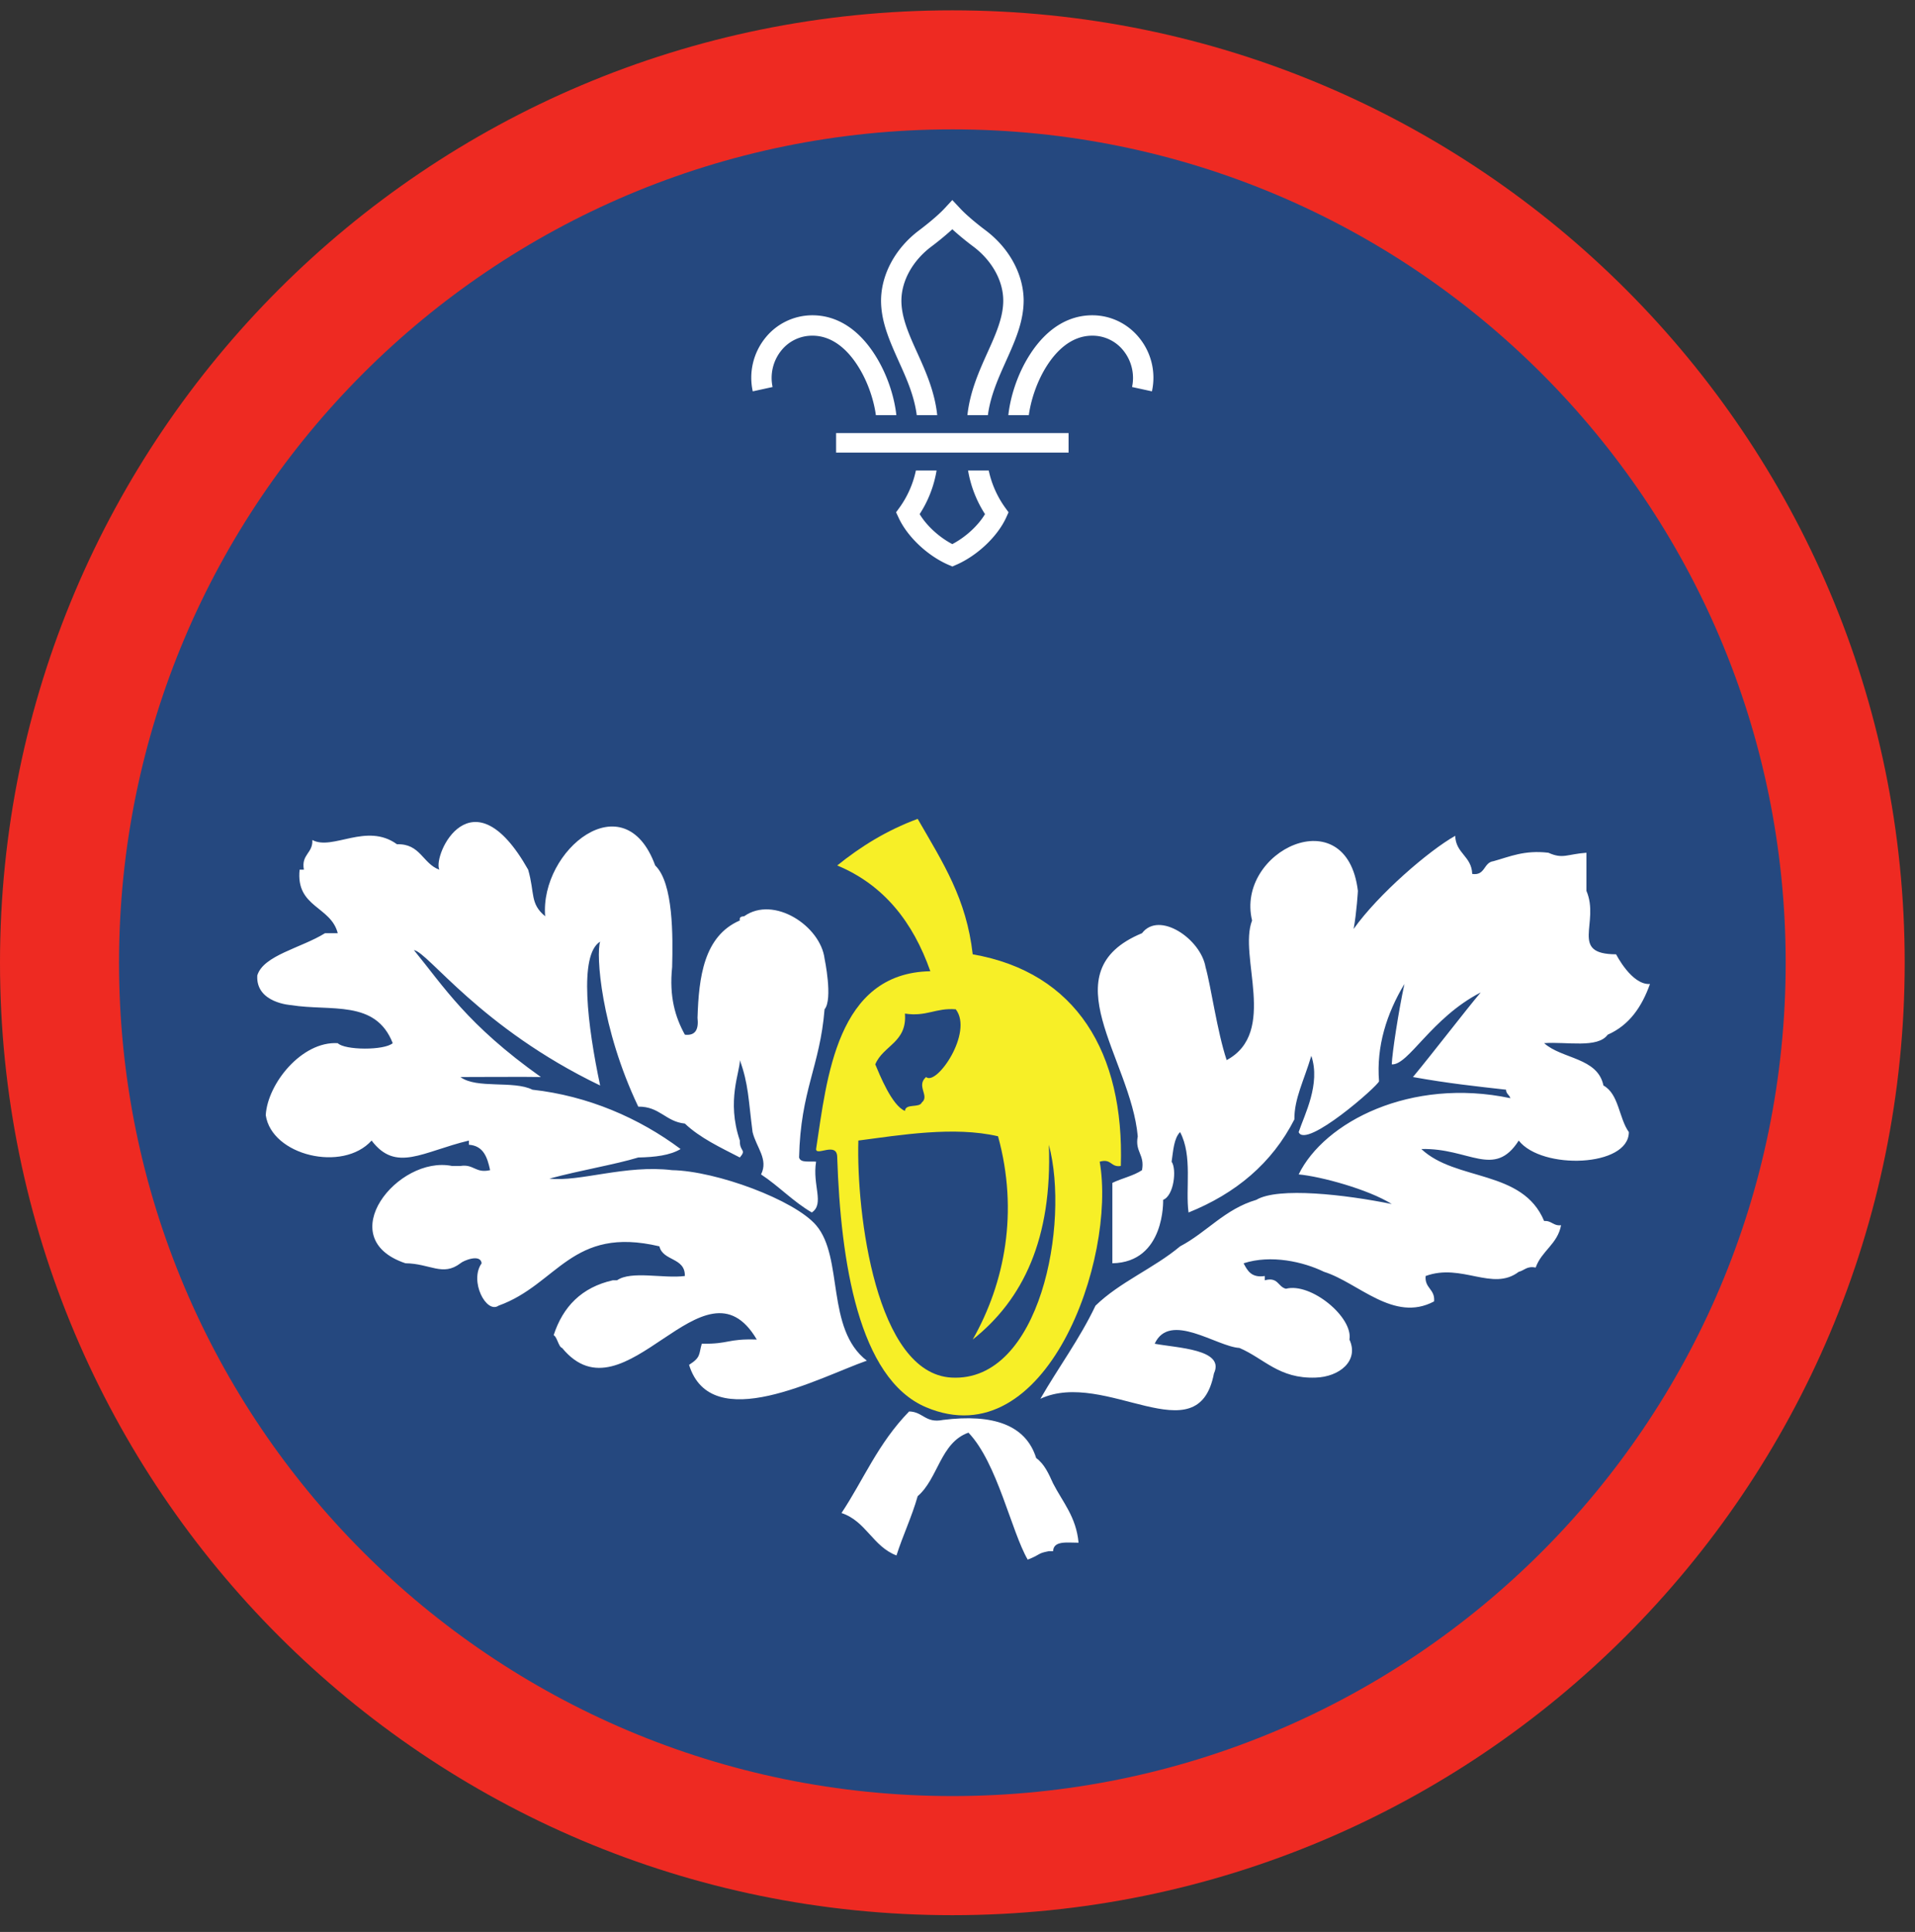 <ns0:svg xmlns:ns0="http://www.w3.org/2000/svg" height="153.333" viewBox="0 0 152 153.333" width="152"><ns0:rect x="0" y="0" width="152" height="153.333" fill="#333333" stroke="none"/><ns0:path d="M75.588.82C33.844.82 0 34.664 0 76.408c0 41.75 33.844 75.595 75.588 75.595 41.75 0 75.595-33.844 75.595-75.595C151.183 34.664 117.339.82 75.588.82" fill="#ee2a22" fill-rule="evenodd" /><ns0:path d="M141.735 76.408c0 36.532-29.615 66.141-66.142 66.141-36.53 0-66.145-29.609-66.145-66.141 0-36.525 29.615-66.14 66.145-66.14 36.527 0 66.142 29.615 66.142 66.14" fill="#25487f" fill-rule="evenodd" /><ns0:path d="M127.27 86.153c-.458-2.229-3.291-2.088-4.707-3.36 1.77-.134 4.244.434 5.046-.672 1.708-.75 2.708-2.207 3.355-4.025-1.448.104-2.688-2.355-2.688-2.355-3.74-.01-1.27-2.489-2.355-5.036V67.68c-1.557.114-1.864.521-3.02 0-1.906-.224-3.052.307-4.365.672-.796.104-.63 1.166-1.681 1.01-.048-1.416-1.303-1.614-1.35-3.025-2.078 1.167-6.098 4.624-8.062 7.39.245-1.338.338-3.02.338-3.02-.89-7.391-9.729-3.162-8.4 2.349-1.105 2.843 2.078 8.88-2.017 11.082-.755-2.265-1.239-5.839-1.676-7.385-.376-2.224-3.678-4.484-5.043-2.687-7.39 3.062-.89 9.916-.338 16.119-.239 1.245.573 1.443.338 2.688-.672.453-1.598.64-2.353 1.01v6.38c4.208-.078 4.03-5.035 4.03-5.035.871-.339 1.085-2.448.673-3.027.13-.88.177-1.844.672-2.35 1.005 1.886.412 4.491.672 6.382 3.749-1.51 6.625-3.907 8.401-7.39-.016-1.642.755-3.063 1.343-5.044.756 2.235-.542 4.667-1.004 6.053.552 1.376 6.301-3.667 6.38-4.036-.224-2.755.604-5.38 2.014-7.72-.468 2.173-.973 5.46-1.004 6.381 1.323.09 3.135-3.688 7.058-5.708-1.23 1.459-3.663 4.64-5.376 6.713 2.802.505 5.042.74 7.39 1.005 0 .34.271.402.34.673-7.908-1.667-14.777 1.896-16.802 6.051 1.75.157 5.53 1.183 7.39 2.35-3.683-.75-9.021-1.365-10.75-.333-2.511.738-3.922 2.571-6.052 3.692-2.074 1.74-4.787 2.828-6.714 4.708-1.265 2.657-2.943 4.901-4.374 7.39 5.161-2.4 12.514 4.585 13.776-2.014.896-1.918-2.902-2.017-4.704-2.355 1.188-2.593 4.947.24 6.724.333 1.964.839 3.146 2.46 6.046 2.355 1.876-.052 3.47-1.324 2.688-3.021.303-1.771-3.062-4.547-5.04-4.031-.642-.147-.61-.964-1.678-.672v-.339c-1.058.162-1.375-.417-1.683-1.01 2.177-.703 4.735-.126 6.385.677 2.724.853 5.538 4.057 8.735 2.348.09-.984-.76-1.03-.672-2.015 2.86-1.052 5.313 1.255 7.39-.333.454-.11.642-.48 1.345-.338.469-1.329 1.734-1.855 2.016-3.36-.631.073-.74-.38-1.344-.334-1.714-4.11-7.01-3.135-9.746-5.713 3.781-.104 5.781 2.374 7.73-.672 1.833 2.344 8.734 2.109 8.74-.672-.797-1.115-.787-3.026-2.016-3.698zm-45.025 29.568c-.829-2.64-3.428-3.521-7.39-3.026-1.402.286-1.59-.651-2.694-.672-2.49 2.557-3.614 5.422-5.369 8.062 1.943.636 2.494 2.662 4.364 3.366.516-1.615 1.213-3.048 1.683-4.704 1.63-1.396 1.797-4.25 4.03-5.042 2.298 2.407 3.39 7.807 4.704 10.079 1.099-.428.713-.486 1.678-.672h.337c.037-.86 1.126-.667 2.021-.672-.188-2.057-1.26-3.219-2.021-4.704-.348-.77-.692-1.546-1.343-2.015zM21.093 88.503c.464 3.207 6.115 4.562 8.402 2.02 1.937 2.562 4.046.88 7.724 0v.333c1.156.079 1.464 1 1.683 2.016-1.167.27-1.287-.5-2.355-.333h-.672c-4.296-.864-9.604 5.745-3.692 7.724 1.962.02 2.953 1.073 4.364 0 .202-.194 1.593-.787 1.682 0-1 1.406.375 4.041 1.344 3.364 4.692-1.687 5.787-6.359 12.766-4.708.276 1.188 2.052.865 2.02 2.354-1.687.22-4.25-.442-5.38.339h-.334c-2.468.557-3.962 2.083-4.702 4.364.26.079.396.943.672 1.005 4.99 6.074 11.265-7.791 15.453-.666-2.37-.074-2.147.364-4.365.333-.25.844-.047 1.062-1.01 1.677 1.76 5.667 10.38.973 14.11-.333-3.282-2.521-1.824-8.183-4.027-10.75-1.724-2.006-7.907-4.302-11.427-4.37-3.704-.448-7.339.948-9.74.672 2.584-.693 5.156-1.104 7.052-1.677 1.318-.026 2.527-.167 3.36-.672-3.302-2.468-7.354-4.219-11.761-4.709-1.484-.75-4.432-.046-5.713-1.005 0 0 5.912-.026 6.385 0-5.864-4.166-7.708-7.183-10.077-10.073 1.135.167 5.265 6.167 14.781 10.745-1-4.708-1.71-10.38 0-11.417-.339.97.047 6.839 3.025 13.095 1.703-.022 2.172 1.192 3.699 1.344 1.208 1.145 2.812 1.89 4.364 2.692.562-.667-.027-.427 0-1.344-1.084-3.182.03-5.468 0-6.386.688 1.907.672 3.084 1.01 5.714.302 1.23 1.276 2.157.673 3.36 1.416.932 2.546 2.156 4.03 3.02 1.027-.692.027-2.176.339-4.031-.505-.057-1.24.12-1.35-.333.115-5.318 1.657-7.22 2.022-11.76.677-.798 0-4.027 0-4.027-.323-2.583-4.021-5.03-6.385-3.359-.203.015-.402.052-.339.334-2.86 1.238-3.26 4.514-3.36 7.724.095.874-.124 1.442-1.004 1.342-.756-1.374-1.256-3-1.01-5.369.062-2.427.103-6.677-1.345-8.062-2.442-6.678-9.161-1.23-8.734 4.031-1.224-1.016-.807-1.807-1.35-3.698-4.457-7.891-7.593-1.178-7.052 0-1.322-.474-1.5-2.083-3.359-2.015-2.412-1.756-5.108.53-6.718-.339.052 1.067-.896 1.124-.672 2.354h-.339c-.317 3.005 2.484 2.89 3.026 5.042h-1.01c-1.87 1.167-4.906 1.755-5.376 3.359-.129 2.188 2.688 2.35 2.688 2.35 3.136.51 6.703-.465 8.063 3.02-.682.589-3.808.562-4.365 0-2.843-.173-5.567 3.203-5.714 5.709" fill="#fff" fill-rule="evenodd" /><ns0:path d="M68.13 90.523c-.166 5.77 1.391 18.489 7.397 18.813 7.061.385 9.39-12.281 7.724-18.48.28 7.448-2.043 12.292-6.043 15.459 2.557-4.506 3.652-10.151 2.01-16.131-3.489-.817-7.78-.093-11.087.339zm9.078-14.782c8.23 1.438 12.037 7.808 11.756 16.798-.808.136-.73-.615-1.678-.339 1.35 7.714-4.234 23.521-13.78 19.49-5.375-2.276-6.777-11.588-7.053-19.823.011-1.312-1.693-.063-1.677-.672.86-5.62 1.62-13.979 9.068-14.11-1.37-3.89-3.677-6.849-7.39-8.395 1.858-1.5 3.931-2.792 6.385-3.698 2.041 3.536 3.869 6.344 4.369 10.75" fill="#f7ef27" fill-rule="evenodd" /><ns0:path d="M75.864 80.107c1.412 1.838-1.525 6.11-2.359 5.374-.812.709.302 1.495-.333 2.016-.203.468-1.292.052-1.344.672-1.036-.417-2.021-2.906-2.355-3.693.625-1.51 2.537-1.73 2.355-4.03 1.719.264 2.443-.47 4.036-.34" fill="#25487f" fill-rule="evenodd" /><ns0:path d="M68.036 28.96c.896 1.365 1.344 2.928 1.485 3.99h1.624c-.135-1.302-.661-3.198-1.754-4.87-1.303-2-2.995-3.052-4.896-3.057h-.016a4.788 4.788 0 0 0-3.73 1.792 5.03 5.03 0 0 0-1 4.245l1.574-.344a3.466 3.466 0 0 1 .682-2.885 3.135 3.135 0 0 1 2.474-1.188h.01c1.683 0 2.86 1.26 3.547 2.317M79.776 40.279a7.877 7.877 0 0 1-1.297-2.934h-1.64a9.26 9.26 0 0 0 1.344 3.46c-.552.922-1.547 1.832-2.595 2.379-1.047-.547-2.036-1.457-2.593-2.38a9.065 9.065 0 0 0 1.344-3.459h-1.642a7.79 7.79 0 0 1-1.295 2.934l-.277.38.198.426c.687 1.495 2.265 3 3.937 3.735l.328.14h.005l.324-.14c1.671-.735 3.255-2.24 3.943-3.735l.192-.426-.276-.38M83.14 28.96c-.89 1.365-1.337 2.928-1.479 3.99h-1.625c.136-1.302.657-3.198 1.75-4.87 1.302-2 3-3.052 4.902-3.057h.01c1.453 0 2.812.656 3.729 1.792a5.012 5.012 0 0 1 1.005 4.245l-1.577-.344a3.467 3.467 0 0 0-.683-2.885 3.127 3.127 0 0 0-2.475-1.188h-.004c-1.688 0-2.865 1.26-3.553 2.317M72.765 32.95h1.626c-.198-1.88-.932-3.51-1.588-4.958-.652-1.437-1.267-2.808-1.256-4.161.016-1.563.906-3.156 2.385-4.266.261-.193.995-.761 1.656-1.37.663.609 1.402 1.177 1.663 1.37 1.478 1.11 2.369 2.703 2.38 4.266.01 1.353-.604 2.724-1.256 4.161-.651 1.448-1.385 3.077-1.589 4.959h1.626c.203-1.553.833-2.943 1.437-4.292.724-1.61 1.406-3.13 1.402-4.844-.022-2.063-1.153-4.136-3.032-5.542-.224-.166-1.375-1.041-2.036-1.761l-.595-.635-.588.635c-.661.72-1.817 1.595-2.036 1.761-1.881 1.406-3.01 3.48-3.032 5.542-.01 1.713.677 3.234 1.396 4.844.61 1.349 1.24 2.74 1.437 4.292M66.364 35.919h18.453v-1.547H66.364z" fill="#fff" /></ns0:svg>